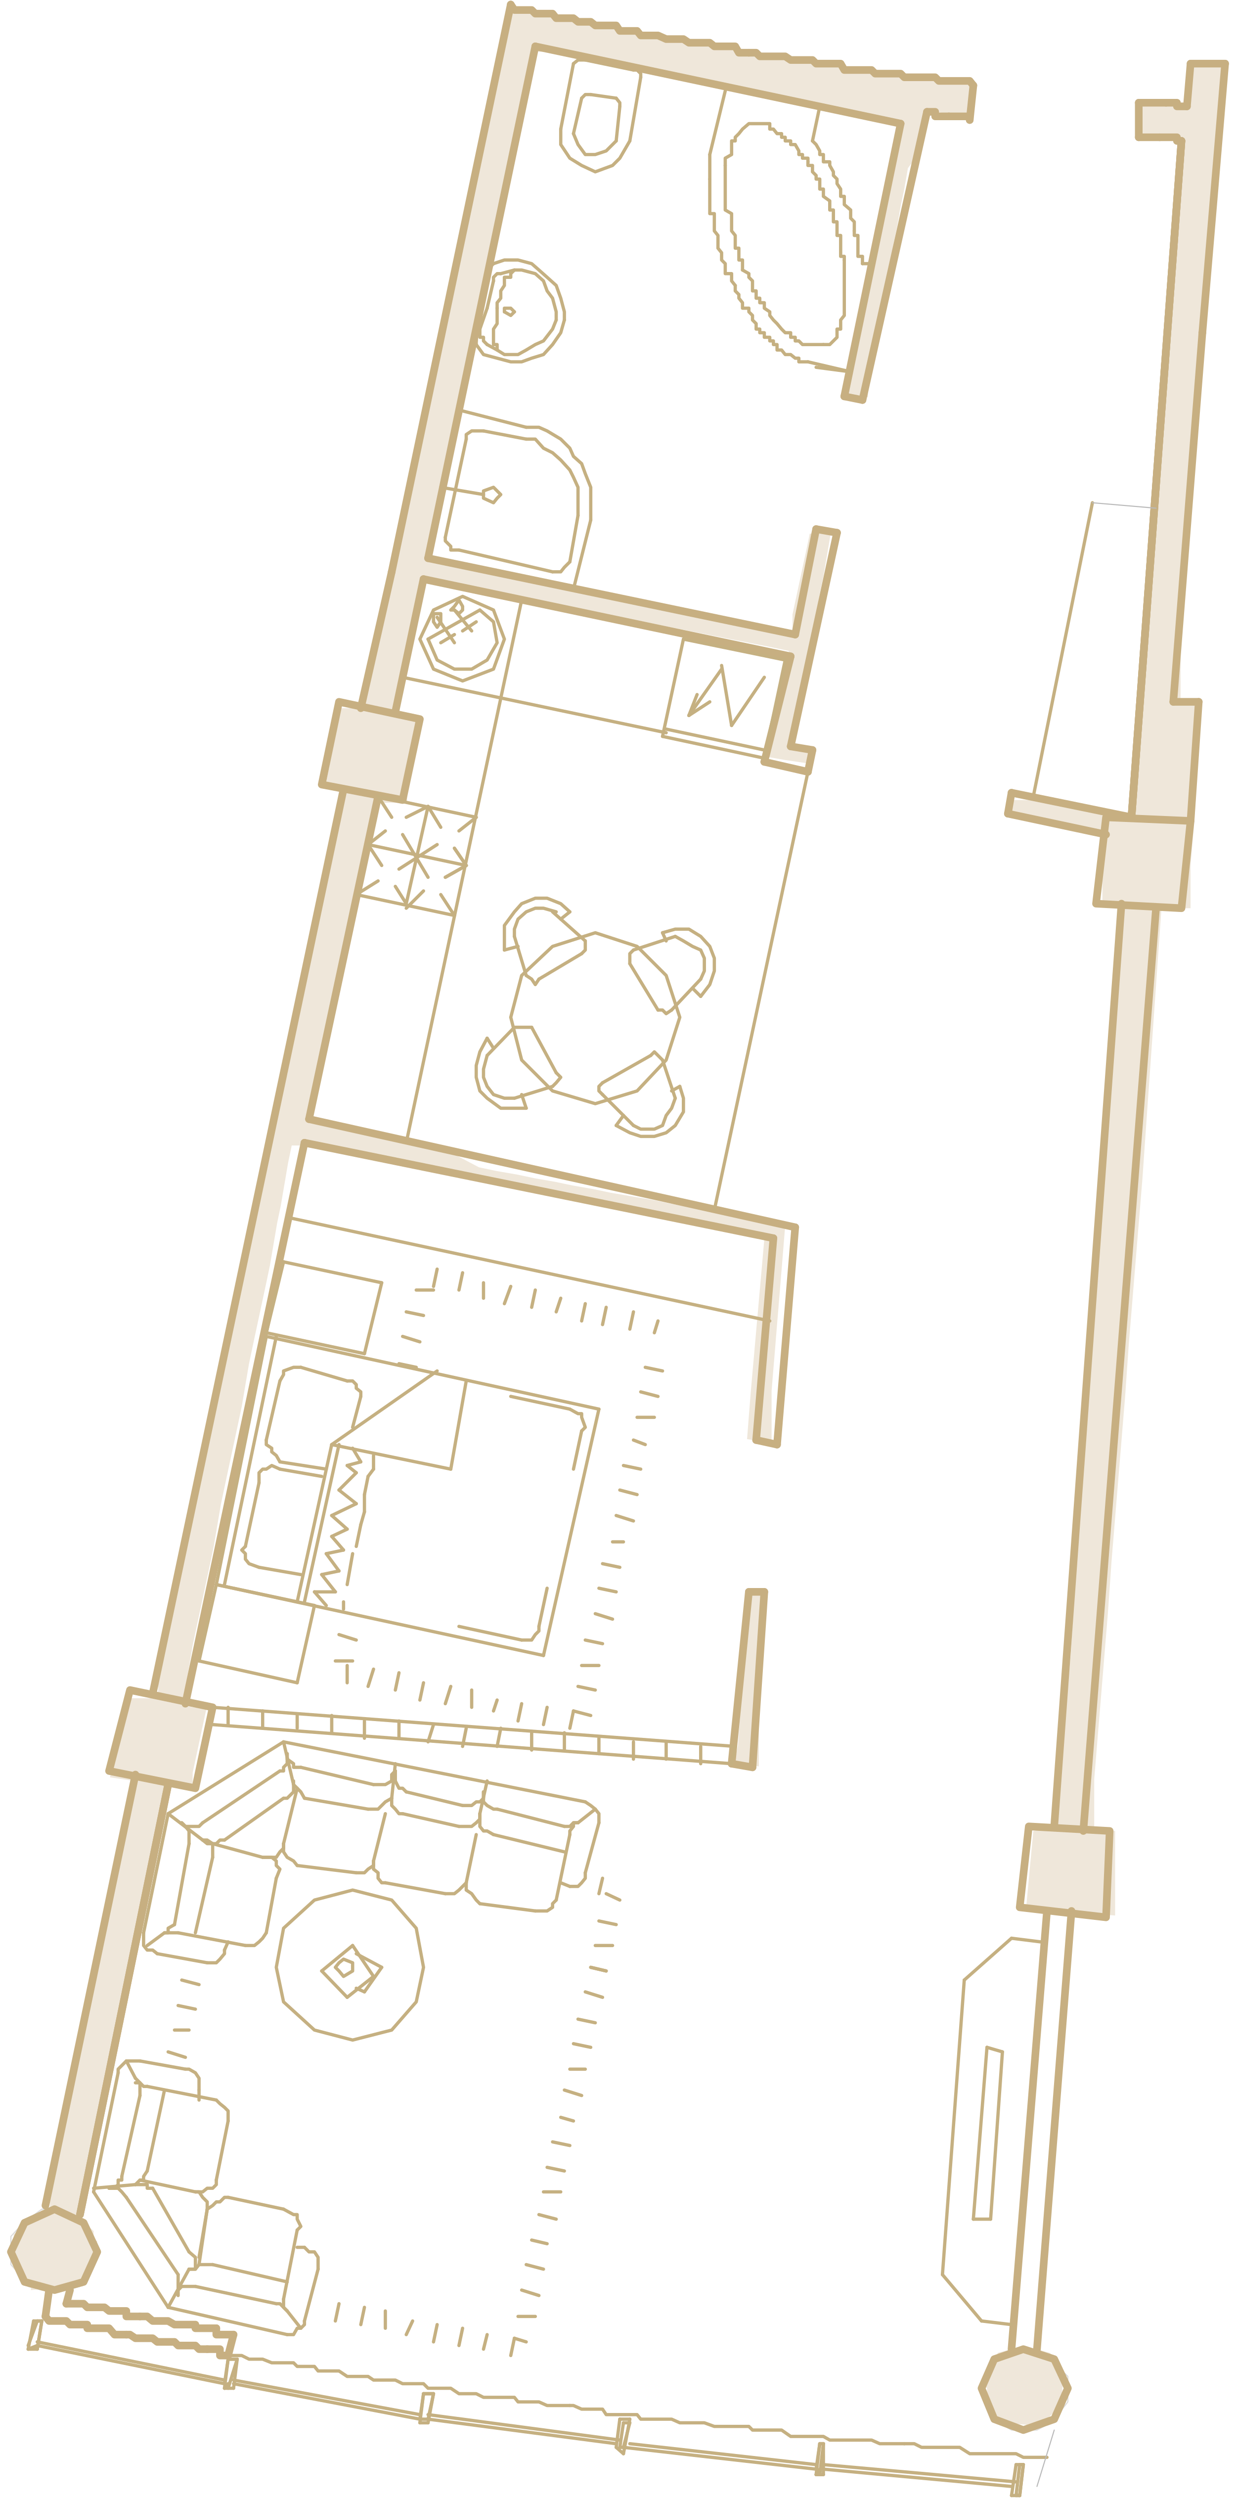 <?xml version="1.0" encoding="UTF-8"?> <!-- Generator: Adobe Illustrator 21.0.0, SVG Export Plug-In . SVG Version: 6.00 Build 0) --> <svg xmlns="http://www.w3.org/2000/svg" xmlns:xlink="http://www.w3.org/1999/xlink" id="Слой_1" x="0px" y="0px" viewBox="0 0 136 275" style="enable-background:new 0 0 136 275;" xml:space="preserve"> <style type="text/css"> .st0{fill:none;stroke:#C5B081;stroke-width:0.36;stroke-linecap:round;stroke-linejoin:round;stroke-miterlimit:10;} .st1{fill:none;stroke:#DBDBDB;stroke-width:0.12;stroke-linecap:round;stroke-linejoin:round;stroke-miterlimit:10;} .st2{clip-path:url(#SVGID_2_);fill:#EFE7DA;} .st3{fill:none;stroke:#C7AF81;stroke-width:0.84;stroke-linecap:round;stroke-linejoin:round;stroke-miterlimit:10;} .st4{fill:none;stroke:#BABABA;stroke-width:0.12;stroke-linecap:round;stroke-linejoin:round;stroke-miterlimit:10;} </style> <polyline class="st0" points="25.1,259.1 26.6,259.1 27.4,259.5 28.9,259.5 29.9,259.9 32.3,259.9 32.7,260.3 34.6,260.3 35,260.8 37.3,260.8 38.2,261.4 40.5,261.4 41.1,261.8 43.5,261.8 44.3,262.2 46.6,262.2 47.1,262.7 49.6,262.7 50.5,263.3 52.4,263.3 53.2,263.7 56.6,263.7 57,264.2 59.3,264.2 60.2,264.6 62.7,264.6 "></polyline> <polyline class="st0" points="62.7,264.6 63.1,264.6 64,265 66.3,265 66.7,265.6 70.1,265.6 70.5,266.1 73.9,266.1 74.8,266.5 77.5,266.5 78.6,266.9 82.4,266.9 82.8,267.3 86,267.3 87,268 90.6,268 91.3,268.4 95.9,268.4 96.8,268.8 99.5,268.8 "></polyline> <polyline class="st0" points="99.5,268.8 100.6,268.8 101.4,269.2 105.6,269.2 106.7,269.9 111.8,269.9 112.6,270.3 115.2,270.3 "></polyline> <polyline class="st1" points="20.4,187.4 33.5,125.7 85.1,136.2 83.2,158.4 85.5,158.9 87.5,135 34,123.1 41.6,87.6 37.8,86.8 16.8,186.3 20.4,187.4 "></polyline> <polyline class="st1" points="39.7,77.9 43.1,62.9 56.2,0.5 56.6,1.1 58.5,1.1 58.9,1.5 60.8,1.5 61.2,2 63.1,2 63.6,2.4 65,2.4 65.5,2.8 67.8,2.8 68.2,3.4 70.1,3.4 70.5,3.9 72.4,3.9 73.3,4.3 75.2,4.3 75.8,4.7 78.1,4.7 78.6,5.1 80.9,5.1 "></polyline> <polyline class="st1" points="80.9,5.1 81.3,5.8 83.2,5.8 83.6,6.2 86.4,6.2 87,6.6 89.4,6.6 89.8,7 92.5,7 92.9,7.7 95.9,7.7 96.3,8.1 99.1,8.1 99.5,8.5 102.9,8.5 103.3,8.9 106.7,8.9 107.1,9.4 "></polyline> <polyline class="st1" points="107.1,9.4 107.1,9.4 106.7,13.2 106.7,12.8 106.1,12.8 105.6,12.8 105.2,12.8 104.8,12.8 104.4,12.8 "></polyline> <polyline class="st1" points="104.4,12.8 103.7,12.8 103.3,12.8 102.9,12.8 102.9,12.3 102.5,12.3 102,12.3 "></polyline> <polyline class="st1" points="102,12.3 94.9,44 92.9,43.6 93.6,40.9 95.9,29 99.1,13.6 69.7,7.7 67.4,7 58.9,5.1 53.6,29.7 52.8,33.3 52.4,37.5 50.5,45.1 49,53.6 47.1,61.4 63.1,64.8 87.5,69.8 89.8,58.2 92.1,58.6 "></polyline> <polyline class="st1" points="92.1,58.6 87,82.1 89.4,82.5 88.9,84.9 84.1,83.8 87,72.2 57.4,66 46.6,63.7 44.3,74.5 43.5,78.3 39.7,77.9 "></polyline> <polyline class="st1" points="119.2,201.4 127.2,99.9 123.4,99.4 116,200.9 119.2,201.4 "></polyline> <polyline class="st1" points="124.5,89.9 124.5,89.9 130,15.5 129.5,15.5 129.5,15.1 129.1,15.1 128.7,15.1 128.3,15.1 127.6,15.1 "></polyline> <polyline class="st1" points="127.6,15.1 127.2,15.1 126.8,15.1 126.4,15.1 125.7,15.1 125.3,15.1 "></polyline> <polyline class="st1" points="125.3,15.1 125.3,11.3 125.7,11.3 126.4,11.3 126.8,11.3 127.2,11.3 127.6,11.3 128.3,11.3 "></polyline> <polyline class="st1" points="128.3,11.3 128.7,11.3 129.1,11.3 129.5,11.3 129.5,11.7 130,11.7 130.6,11.7 "></polyline> <polyline class="st1" points="130.6,11.7 131,7 134.8,7 132.3,35.2 129.1,77.2 131.9,77.2 131,90.3 124.5,89.9 "></polyline> <polyline class="st1" points="5,243 14.9,195.2 18.5,196.3 8.8,244.1 8.4,243.6 7.7,243 5,243 "></polyline> <polyline class="st1" points="12,194.8 21.5,196.7 23.4,187.8 14.3,185.9 12,194.8 "></polyline> <polyline class="st1" points="44.3,88 44.3,88 46.2,79.1 43.5,78.3 39.7,77.9 37.3,77.2 35.4,86.3 41.6,87.6 44.3,88 "></polyline> <polyline class="st1" points="112.2,209.8 121.7,210.9 122.1,201.4 113.2,200.9 112.2,209.8 "></polyline> <polyline class="st1" points="120.6,99.4 123.4,99.4 130,99.9 131,90.3 124.5,89.9 121.7,89.9 121.7,91.8 120.6,99.4 "></polyline> <polyline class="st1" points="10.7,247.7 10.3,246 9.6,244.9 8.8,244.1 7.3,243 4.6,243 3.1,244.1 2.2,244.9 1.2,246 1.2,249.1 2.2,250.2 3.1,251.5 4.6,251.9 7.3,251.9 8.8,251.5 9.6,250.2 10.3,249.1 10.7,247.7 "></polyline> <polyline class="st1" points="117.5,262.7 117.5,261.4 116.4,260.3 115.6,259.1 114.1,258.4 111.3,258.4 109.9,259.1 109,260.3 108.6,261.4 108,262.7 108.6,264.2 109,265.6 109.9,266.5 111.3,267.3 114.1,267.3 115.6,266.5 116.4,265.6 117.5,264.2 117.5,262.7 "></polyline> <polyline class="st1" points="82.8,194.4 84.1,175.1 82.4,175.1 80.9,192.1 80.5,194 82.8,194.4 "></polyline> <polyline class="st1" points="110.9,89.5 121.7,91.8 121.7,89.9 124.5,89.9 113.7,87.6 111.3,87.2 110.9,89.5 "></polyline> <g> <g> <defs> <path id="SVGID_1_" d="M111.3,258.4l-1.5,0.4l-0.4,0.8l-0.4,0.4l-0.4,0.8l-0.4,1.5l0.4,0.4v1.5h0.4v1.5h0.4l0.4,0.4l0.8,0.4 l4.2,0.4v-0.4l1.9-1.9l0.4-3.8l-0.4-0.4h-0.4v-0.8l-0.8-0.8l-1.5-0.4L111.3,258.4L111.3,258.4z M7.3,243l0.4,0.4V243H7.3z M82.4,175.1l-0.4,5.7l-0.8,11.2l-0.4,1.9l2.7,0.4v-6.1l0.8-13.1H82.4z M131,7v4.7l-1.5-0.4h-4.2v3.8h4.2l0.4,0.4l-0.4,6.6 L128,40.2l-0.4,6.6L126.1,65l-0.4,6.6l-0.8,12.3v6.1l-4.7-0.8l-1.9-0.4l-4.7-0.8h-2.3l-0.4,1.9l4.7,0.8l1.9,0.4l2.3,0.4l1.9,0.4 l-0.4,3.8v3.8h2.3l-0.8,13.1l-0.6,5.9l-0.4,6.6l-0.6,6.1l-0.4,6.6l-0.4,6.1l-0.8,13.1l-0.6,6.1l-0.4,6.6l-0.4,5.9l-0.4,6.6 l-0.6,6.1l-0.4,6.6l-0.4,6.1l-2.7,0.4l-0.8,8.5l4.7,0.4l5.1,0.4v-9.3h-2.3v-5.7l1.5-18.2l0.4-5.7l1.5-18.2l0.4-5.7l1.5-18.2 l0.4-5.7l1.7-24.1h3.2v-4.7l0.4-4.7l0.8-13.1h-2.3v-5.7l2.7-36.6L134.4,7L131,7z M56.2,1.1L55.7,3l-0.8,4.7l-0.4,1.9l-1.5,7 l-0.4,1.9l-1.7,7l-0.4,1.9l-1.5,7l-0.4,1.9l-1.5,7l-0.4,1.9l-1.5,7L44.7,54l-1.5,7l-0.4,1.9L42,67.5l-0.4,1.9l-0.4,2.3l-0.6,1.9 L40.1,76v1.9h-2.7l-0.4,1.9l-0.8,4.7l-0.4,1.9l2.3,0.4l-1.5,7l-0.4,1.9l-1.5,7l-0.4,1.9l-1.5,7l-0.4,1.9l-0.8,4.7L31,120l-1.7,7 l-0.4,1.9l-1.5,7l-0.4,1.9l-1.3,7l-0.4,1.9l-0.8,4.7l-0.4,1.9l-1.5,7l-0.4,1.9l-1.5,7l-0.4,1.9l-1.5,7l-0.6,1.9l-0.8,4.9v1.9h-3 l-0.4,1.5l-1.5,5.7l-0.4,1.5l2.7,0.4L12,209.4l-0.4,1.9l-2.7,14l-0.4,1.9l-3,14v1.9H4.6l-0.4,0.4l-0.8,0.4l-1.9,1.9v3.8h0.4 l1.5,1.5v0.8l5.7-0.4l0.4-0.4l0.8-1.9l0.4-2.7h-0.4v-1.1l-1.5-1.3l0.4-1.9l2.7-14l0.4-1.9l2.7-14l0.4-1.9l2.7-14h0.4l2.7,0.4V195 l1.5-7l-2.7-0.4l0.4-1.9l0.8-4.7l0.4-1.9l1.5-7l0.4-1.9l0.8-4.7l0.4-1.9l1.5-7l0.4-1.9l0.8-4.7l0.4-1.9l1.5-7l0.4-1.9l0.8-4.7 l0.4-1.9l0.8-4.7l0.4-1.9H35l7,1.5l1.9,0.4l9.3,1.9l1.9,0.4l7,1.5l1.9,0.4l9.3,1.9l1.9,0.4l7,1.5l1.9,0.4l-1.5,16.9l-0.4,5.1 l2.7,0.4v-5.7l1.5-18.2l-1.9-0.4l-2.3-0.4l-1.9-0.4l-2.3-0.4l-1.9-0.4l-2.3-0.4l-1.9-0.4l-4.7-0.8l-1.9-0.4l-2.3-0.4l-1.9-0.4 l-2.3-0.4l-1.9-0.4l-2.3-0.4l-1.9-0.4l-3.6-1.9l-1.9-0.4l-2.3-0.4l-1.9-0.4l-2.3-0.6l-1.9-0.4l-4.7-0.8l0.4-1.9l1.5-7l0.4-1.9 l1.5-7l0.4-1.9l1.5-7l0.4-1.9l0.8-4.7l0.4-1.9h3.4v-1.9l1.5-7l-2.7-1.1l1.5-5.7l0.4-2.3l0.4-1.9l0.4-2.3l0.4-1.9H49l2.3,0.4 l1.9,0.4l2.3,0.4l1.9,0.4l14,2.7l1.9,0.4l11.6,2.3l1.9,0.4l-0.4,2.3l-2.3,9.3l2.3,0.4l2.7,0.4v-1.7L87,82.1l0.4-1.9l0.4-2.3 l0.4-1.9l0.4-2.3l0.4-1.9l0.4-2.3l0.4-1.9l0.4-2.3l0.4-1.9l0.8-4.7h-2.3l-0.4,1.9l-1.5,7v2.3l-7-1.5l-1.9-0.4l-7-1.5L70.1,66 l-7-1.5l-1.9-0.4l-14.2-2.7l1.5-5.7l0.4-2.3l1.5-8.5l1.9-7.4l0.4-4.2l1.5-5.7l0.8-4.7l0.4-1.9l1.5-7l0.4-1.7l0.8-4.7l0.4-1.9H61 l1.9,0.4l2.3,0.4L67.2,7l16.5,3.4l1.9,0.4l11.6,2.3l1.9,0.4l-1.5,7l-0.4,1.9l-0.8,4.7L95.9,29l-2.3,11.6l-0.4,2.7l2.3,0.4v-1.9 l0.4-2.3l0.4-1.9l0.4-2.3l0.4-1.9l0.4-2.3l0.4-1.9l0.4-2.3l0.4-1.9l0.4-2.3l0.4-1.9l0.4-2.3L101,17l0.8-4.7h0.8l4,0.4l0.4,0.4 V9.4l-0.4-0.4l-7.4-0.8l-9.9-1.5l-2.7-0.4l-3.4-0.4l-2.3-0.4l-8.5-1.5L67.8,3L65,2.6l-1.9-0.4l-4.7-0.8h-2.3V1.1z"></path> </defs> <clipPath id="SVGID_2_"> <use xlink:href="#SVGID_1_" style="overflow:visible;"></use> </clipPath> <rect x="0.3" y="-0.4" class="st2" width="135.3" height="268.7"></rect> </g> </g> <polyline class="st3" points="112.2,209.8 113.2,200.9 122.1,201.4 121.7,210.9 112.2,209.8 "></polyline> <polyline class="st3" points="120.6,99.4 121.7,89.9 131,90.3 130,99.9 120.6,99.4 "></polyline> <polyline class="st3" points="10.7,247.7 9.2,244.5 6,243 2.7,244.5 1.2,247.7 2.7,251 6,251.9 9.2,251 10.7,247.7 "></polyline> <polyline class="st3" points="12,194.8 14.3,185.9 23.4,187.8 21.5,196.7 12,194.8 "></polyline> <polyline class="st3" points="35.4,86.3 37.3,77.2 46.2,79.1 44.3,88 35.4,86.3 "></polyline> <polyline class="st3" points="117.5,262.7 116,259.5 112.6,258.4 109.4,259.5 108,262.7 109.4,266.1 112.6,267.3 116,266.1 117.5,262.7 "></polyline> <line class="st0" x1="3.7" y1="255.3" x2="3.1" y2="258.4"></line> <line class="st0" x1="4.1" y1="258.4" x2="4.6" y2="255.3"></line> <line class="st0" x1="3.1" y1="258.4" x2="4.1" y2="258"></line> <line class="st0" x1="4.1" y1="255.3" x2="4.6" y2="255.3"></line> <line class="st0" x1="4.1" y1="255.3" x2="3.1" y2="258"></line> <line class="st0" x1="3.1" y1="258.4" x2="4.1" y2="258.4"></line> <line class="st0" x1="4.6" y1="255.3" x2="3.7" y2="255.3"></line> <line class="st0" x1="4.1" y1="258.4" x2="4.6" y2="255.3"></line> <line class="st0" x1="25.1" y1="259.5" x2="24.7" y2="262.7"></line> <line class="st0" x1="25.1" y1="262.7" x2="26.1" y2="259.5"></line> <line class="st0" x1="24.7" y1="262.7" x2="25.1" y2="262.2"></line> <line class="st0" x1="25.1" y1="259.5" x2="26.1" y2="259.5"></line> <line class="st0" x1="25.1" y1="259.5" x2="24.7" y2="262.2"></line> <line class="st0" x1="24.7" y1="262.7" x2="25.7" y2="262.7"></line> <line class="st0" x1="26.1" y1="259.5" x2="25.1" y2="259.5"></line> <line class="st0" x1="25.7" y1="262.7" x2="26.1" y2="259.5"></line> <line class="st0" x1="4.1" y1="258" x2="24.7" y2="262.2"></line> <line class="st0" x1="4.1" y1="257.6" x2="24.7" y2="261.8"></line> <line class="st0" x1="46.6" y1="263.3" x2="46.2" y2="266.5"></line> <line class="st0" x1="47.1" y1="266.1" x2="47.7" y2="263.3"></line> <line class="st0" x1="46.2" y1="266.1" x2="47.1" y2="266.1"></line> <line class="st0" x1="46.6" y1="263.3" x2="47.7" y2="263.3"></line> <line class="st0" x1="46.6" y1="263.3" x2="46.2" y2="266.1"></line> <line class="st0" x1="46.2" y1="266.5" x2="47.1" y2="266.5"></line> <line class="st0" x1="47.7" y1="263.3" x2="46.6" y2="263.3"></line> <line class="st0" x1="47.1" y1="266.5" x2="47.7" y2="263.3"></line> <line class="st0" x1="25.7" y1="262.2" x2="46.2" y2="266.1"></line> <line class="st0" x1="25.7" y1="261.8" x2="46.2" y2="265.6"></line> <line class="st0" x1="68.2" y1="266.1" x2="67.8" y2="269.2"></line> <line class="st0" x1="68.6" y1="269.2" x2="69.3" y2="266.5"></line> <line class="st0" x1="68.2" y1="269.2" x2="68.6" y2="269.2"></line> <line class="st0" x1="68.6" y1="266.5" x2="69.3" y2="266.5"></line> <line class="st0" x1="68.6" y1="266.5" x2="68.2" y2="269.2"></line> <line class="st0" x1="67.8" y1="269.2" x2="68.6" y2="269.9"></line> <line class="st0" x1="69.3" y1="266.1" x2="68.2" y2="266.1"></line> <line class="st0" x1="68.6" y1="269.9" x2="69.3" y2="266.1"></line> <line class="st0" x1="47.1" y1="266.1" x2="67.8" y2="268.8"></line> <line class="st0" x1="47.1" y1="265.6" x2="68.2" y2="268.4"></line> <line class="st0" x1="90.2" y1="268.8" x2="89.8" y2="272.2"></line> <line class="st0" x1="90.2" y1="272.2" x2="90.6" y2="268.8"></line> <line class="st0" x1="89.8" y1="272.2" x2="90.2" y2="271.6"></line> <line class="st0" x1="90.2" y1="268.8" x2="90.6" y2="268.8"></line> <line class="st0" x1="90.2" y1="268.8" x2="89.8" y2="271.6"></line> <line class="st0" x1="89.8" y1="272.2" x2="90.6" y2="272.2"></line> <line class="st0" x1="90.6" y1="268.8" x2="90.2" y2="268.8"></line> <line class="st0" x1="90.6" y1="272.2" x2="90.6" y2="268.8"></line> <line class="st0" x1="68.6" y1="269.2" x2="89.8" y2="271.6"></line> <line class="st0" x1="69.3" y1="268.8" x2="89.8" y2="271.1"></line> <line class="st0" x1="90.6" y1="271.6" x2="111.3" y2="273.5"></line> <line class="st0" x1="90.6" y1="271.1" x2="111.8" y2="273"></line> <line class="st3" x1="16.8" y1="186.3" x2="37.8" y2="86.8"></line> <line class="st3" x1="8.8" y1="243.6" x2="18.5" y2="196.3"></line> <line class="st3" x1="34" y1="123.1" x2="41.6" y2="87.6"></line> <line class="st3" x1="20.4" y1="187.4" x2="33.5" y2="125.7"></line> <line class="st3" x1="111.3" y1="258.4" x2="115.2" y2="210.2"></line> <line class="st3" x1="116" y1="200.9" x2="123.4" y2="99.4"></line> <line class="st3" x1="124.5" y1="89.9" x2="130" y2="15.5"></line> <line class="st3" x1="114.1" y1="258.4" x2="117.9" y2="210.2"></line> <line class="st3" x1="119.2" y1="201.4" x2="127.2" y2="99.9"></line> <polyline class="st3" points="56.2,0.5 56.6,1.1 58.5,1.1 58.9,1.5 60.8,1.5 61.2,2 63.1,2 63.6,2.4 65,2.4 65.5,2.8 67.8,2.8 68.2,3.4 70.1,3.4 70.5,3.9 72.4,3.9 73.3,4.3 75.2,4.3 75.8,4.7 78.1,4.7 78.6,5.1 80.9,5.1 81.3,5.8 82.4,5.8 "></polyline> <polyline class="st3" points="82.4,5.8 83.2,5.8 83.6,6.2 86.4,6.2 87,6.6 89.4,6.6 89.8,7 92.5,7 92.9,7.7 95.9,7.7 96.3,8.1 99.1,8.1 99.5,8.5 102.9,8.5 103.3,8.9 106.7,8.9 107.1,9.4 "></polyline> <polyline class="st3" points="125.3,11.3 125.7,11.3 126.4,11.3 126.8,11.3 127.2,11.3 127.6,11.3 128.3,11.3 "></polyline> <polyline class="st3" points="128.3,11.3 128.7,11.3 129.1,11.3 129.5,11.3 129.5,11.7 130,11.7 130.6,11.7 "></polyline> <polyline class="st3" points="102,12.3 102.5,12.3 102.9,12.3 102.9,12.8 103.3,12.8 103.7,12.8 104.4,12.8 "></polyline> <polyline class="st3" points="104.4,12.8 104.8,12.8 105.2,12.8 105.6,12.8 106.1,12.8 106.7,12.8 106.7,13.2 "></polyline> <polyline class="st3" points="125.3,15.1 125.7,15.1 126.4,15.1 126.8,15.1 127.2,15.1 127.6,15.1 "></polyline> <polyline class="st3" points="127.6,15.1 128.3,15.1 128.7,15.1 129.1,15.1 129.5,15.1 129.5,15.5 130,15.5 "></polyline> <line class="st3" x1="132.3" y1="36.6" x2="134.8" y2="7"></line> <line class="st3" x1="43.1" y1="62.9" x2="56.2" y2="0.5"></line> <line class="st0" x1="44.7" y1="125.7" x2="57.4" y2="66"></line> <line class="st3" x1="84.1" y1="83.8" x2="87" y2="72.2"></line> <line class="st3" x1="87.5" y1="69.8" x2="89.8" y2="58.2"></line> <line class="st3" x1="92.9" y1="43.6" x2="99.1" y2="13.6"></line> <line class="st3" x1="87" y1="82.1" x2="92.1" y2="58.6"></line> <line class="st3" x1="94.9" y1="44" x2="102" y2="12.3"></line> <line class="st3" x1="88.9" y1="84.9" x2="89.4" y2="82.5"></line> <line class="st3" x1="110.9" y1="89.5" x2="111.3" y2="87.2"></line> <line class="st0" x1="113.7" y1="87.6" x2="120.2" y2="55.3"></line> <line class="st0" x1="52.4" y1="37.5" x2="52.8" y2="33.3"></line> <polyline class="st0" points="55.5,34.3 55.5,34.3 56.2,34.7 56.6,34.3 "></polyline> <polyline class="st0" points="52.4,37.9 53.2,39 54.7,39.4 56.2,39.8 57.4,39.8 58.5,39.4 59.8,39 60.8,37.9 61.7,36.6 62.1,35.2 "></polyline> <polyline class="st0" points="53.6,37.9 54.7,38.5 55.5,39 57,39 57.9,38.5 58.9,37.9 59.8,37.5 60.8,36.2 61.2,35.2 "></polyline> <line class="st0" x1="52.8" y1="36.2" x2="53.6" y2="33.9"></line> <line class="st0" x1="52.4" y1="37.9" x2="52.4" y2="37.5"></line> <polyline class="st0" points="52.8,36.2 52.8,37.1 53.2,37.1 53.2,37.5 53.6,37.9 "></polyline> <polyline class="st0" points="54.7,33.9 54.7,35.6 54.3,36.2 54.3,37.9 54.7,37.9 54.7,38.5 "></polyline> <polyline class="st0" points="56.6,29.7 56.2,30.1 56.2,30.5 55.5,30.5 55.5,31.4 55.1,32 55.1,32.8 54.7,33.3 54.7,33.9 "></polyline> <polyline class="st0" points="55.1,30.1 54.7,30.1 54.3,30.5 54.3,30.9 "></polyline> <line class="st0" x1="53.6" y1="29.7" x2="54.3" y2="29"></line> <line class="st0" x1="54.3" y1="30.9" x2="53.6" y2="33.9"></line> <polyline class="st0" points="61.2,35.2 61.2,34.3 60.8,32.8 60.2,32 59.8,30.9 58.9,30.1 57.4,29.7 56.6,29.7 55.1,30.1 "></polyline> <polyline class="st0" points="62.1,35.2 62.1,34.3 61.7,32.8 61.2,31.4 60.2,30.5 59.3,29.7 58.5,29 57,28.6 55.5,28.6 54.3,29 "></polyline> <polyline class="st0" points="56.6,34.3 56.2,33.9 55.5,33.9 55.5,34.3 "></polyline> <line class="st0" x1="53.6" y1="29.7" x2="52.8" y2="33.3"></line> <polyline class="st0" points="69.7,7.7 70.1,7.7 70.5,8.1 70.5,8.5 "></polyline> <polyline class="st0" points="67.8,10.8 68.2,11.3 68.2,11.7 "></polyline> <line class="st0" x1="69.3" y1="15.5" x2="70.5" y2="8.5"></line> <line class="st0" x1="67.8" y1="15.5" x2="68.2" y2="11.7"></line> <polyline class="st0" points="64,10.8 64,10.8 64.4,10.4 65,10.4 "></polyline> <line class="st0" x1="65" y1="10.4" x2="67.8" y2="10.8"></line> <polyline class="st0" points="63.1,7 63.6,6.6 64.4,6.6 "></polyline> <line class="st0" x1="63.1" y1="14.7" x2="64" y2="10.8"></line> <line class="st0" x1="61.7" y1="14.2" x2="63.1" y2="7"></line> <line class="st0" x1="64.4" y1="6.6" x2="69.7" y2="7.7"></line> <polyline class="st0" points="69.3,15.5 68.2,17.4 67.4,18.2 65.5,18.9 64,18.2 62.7,17.4 61.7,15.9 61.7,14.2 "></polyline> <polyline class="st0" points="67.8,15.5 66.7,16.6 65.5,17 64.4,17 63.6,15.9 63.1,14.7 "></polyline> <polyline class="st0" points="89.4,15.5 89.4,15.5 89.8,15.9 90.2,16.6 90.2,17 90.6,17 90.6,17.8 91.3,17.8 91.3,18.2 91.7,18.9 91.7,19.3 92.1,19.7 92.1,20.2 92.5,20.8 92.5,21.6 92.9,21.6 92.9,22.5 93.6,23.1 93.6,24 94,24.4 94,25.4 "></polyline> <polyline class="st0" points="94,25.4 94,25.9 94.4,25.9 94.4,28.2 94.9,28.2 94.9,29 "></polyline> <line class="st0" x1="94.9" y1="29" x2="95.9" y2="29"></line> <polyline class="st0" points="88.9,39.8 88.3,39.8 87.9,39.8 87.9,39.4 87.5,39.4 87,39 86.4,39 86,38.5 85.5,38.5 85.5,37.9 85.1,37.9 85.1,37.5 84.7,37.5 84.7,37.1 84.1,37.1 84.1,36.6 83.6,36.6 83.6,36.2 83.2,36.2 83.2,35.6 82.8,35.2 82.8,34.7 82.4,34.3 82.4,33.9 81.7,33.9 81.7,33.3 81.3,32.8 81.3,32.4 80.9,32 80.9,31.4 "></polyline> <polyline class="st0" points="80.9,31.4 80.9,31.4 80.5,30.9 80.5,30.1 79.8,30.1 79.8,29 79.4,28.6 79.4,27.8 79,27.3 79,25.9 78.6,25.4 78.6,23.5 78.1,23.5 78.1,19.7 "></polyline> <line class="st0" x1="78.1" y1="19.7" x2="78.1" y2="17"></line> <line class="st0" x1="90.2" y1="11.7" x2="89.4" y2="15.5"></line> <line class="st0" x1="88.9" y1="39.8" x2="93.6" y2="40.9"></line> <line class="st0" x1="78.1" y1="17" x2="79.8" y2="10"></line> <polyline class="st0" points="90.6,37.9 89.8,37.9 88.9,37.9 88.3,37.9 87.9,37.5 87.5,37.5 87.5,37.1 87,37.1 87,36.6 86.4,36.6 86,36.2 85.5,35.6 85.1,35.2 84.7,34.7 84.7,34.3 84.1,33.9 84.1,33.3 83.6,33.3 83.6,32.8 83.2,32.8 83.2,32 82.8,32 82.8,30.9 82.4,30.5 82.4,30.1 81.7,29.7 "></polyline> <polyline class="st0" points="81.7,29.7 81.7,28.6 81.3,28.6 81.3,27.3 80.9,27.3 80.9,25.9 80.5,25.4 80.5,23.5 79.8,23.1 79.8,18.2 "></polyline> <polyline class="st0" points="79.8,18.2 79.8,17.4 80.5,17 80.5,15.5 80.9,15.5 80.9,15.1 81.3,14.7 81.7,14.2 82.4,13.6 83.6,13.6 84.7,13.6 84.7,14.2 85.1,14.2 85.5,14.7 86,14.7 86,15.1 86.4,15.1 86.4,15.5 87,15.5 87,15.9 87.5,15.9 87.9,16.6 87.9,17 88.3,17 88.3,17.4 88.9,17.4 88.9,17.8 "></polyline> <polyline class="st0" points="88.9,17.8 88.9,18.2 89.4,18.2 89.4,18.9 89.8,19.3 89.8,19.7 90.2,19.7 90.2,20.8 90.6,20.8 90.6,21.6 91.3,22.1 91.3,23.1 91.7,23.1 91.7,24.4 92.1,24.4 92.1,25.9 92.5,25.9 92.5,28.2 92.9,28.2 92.9,28.6 "></polyline> <polyline class="st0" points="92.9,28.6 92.9,34.7 92.5,35.2 92.5,36.2 92.1,36.2 92.1,37.1 91.7,37.5 91.3,37.9 90.6,37.9 "></polyline> <line class="st0" x1="93.6" y1="40.9" x2="89.8" y2="40.4"></line> <line class="st0" x1="99.1" y1="13.6" x2="93.6" y2="40.9"></line> <line class="st3" x1="87.5" y1="69.8" x2="47.1" y2="61.4"></line> <line class="st3" x1="92.1" y1="58.6" x2="89.8" y2="58.2"></line> <line class="st3" x1="94.9" y1="44" x2="92.9" y2="43.6"></line> <line class="st3" x1="124.5" y1="89.9" x2="111.3" y2="87.2"></line> <line class="st3" x1="89.4" y1="82.5" x2="87" y2="82.1"></line> <line class="st3" x1="87" y1="72.2" x2="46.6" y2="63.7"></line> <line class="st0" x1="73.3" y1="80.6" x2="44.3" y2="74.5"></line> <line class="st3" x1="121.7" y1="91.8" x2="110.9" y2="89.5"></line> <line class="st3" x1="88.9" y1="84.9" x2="84.1" y2="83.8"></line> <line class="st3" x1="99.1" y1="13.6" x2="58.9" y2="5.1"></line> <polyline class="st0" points="53.2,47.4 51.9,47.4 51.3,47.8 51.3,48.3 "></polyline> <line class="st0" x1="49" y1="59.1" x2="51.3" y2="48.3"></line> <line class="st0" x1="53.2" y1="47.4" x2="57.9" y2="48.3"></line> <line class="st0" x1="50.5" y1="45.1" x2="57.9" y2="47"></line> <polyline class="st0" points="65,57.2 65,53.6 64.4,52.1 64,51 63.1,50.2 62.7,49.3 61.7,48.3 60.2,47.4 59.3,47 57.9,47 "></polyline> <polyline class="st0" points="63.6,56.7 63.6,53.6 63.1,52.5 62.7,51.7 61.7,50.6 60.8,49.8 59.8,49.3 58.9,48.3 57.9,48.3 "></polyline> <line class="st0" x1="63.6" y1="56.7" x2="62.7" y2="61.8"></line> <polyline class="st0" points="60.8,62.9 61.7,62.9 62.1,62.4 62.7,61.8 "></polyline> <line class="st0" x1="60.8" y1="62.9" x2="50.5" y2="60.5"></line> <polyline class="st0" points="49,59.1 49,59.5 49.6,60.1 49.6,60.5 50.5,60.5 "></polyline> <polyline class="st0" points="55.1,54.4 54.7,54 54.3,53.6 53.2,54 53.2,54.8 54.3,55.3 54.7,54.8 55.1,54.4 "></polyline> <line class="st0" x1="48.5" y1="53.6" x2="53.2" y2="54.4"></line> <line class="st0" x1="65" y1="57.2" x2="63.1" y2="64.8"></line> <line class="st3" x1="87.5" y1="135" x2="34" y2="123.1"></line> <line class="st3" x1="85.1" y1="136.2" x2="33.5" y2="125.7"></line> <line class="st0" x1="84.7" y1="145.3" x2="31.6" y2="133.9"></line> <line class="st3" x1="125.3" y1="15.1" x2="125.3" y2="11.3"></line> <line class="st3" x1="106.7" y1="13.2" x2="107.1" y2="9.4"></line> <line class="st0" x1="49" y1="96.5" x2="51.3" y2="95.2"></line> <line class="st0" x1="51.3" y1="95.2" x2="50" y2="93.3"></line> <line class="st0" x1="43.1" y1="89.9" x2="41.6" y2="87.6"></line> <line class="st0" x1="43.9" y1="95.6" x2="48.1" y2="92.9"></line> <line class="st0" x1="42" y1="95.2" x2="40.5" y2="92.9"></line> <line class="st0" x1="47.1" y1="96.5" x2="44.3" y2="91.8"></line> <line class="st0" x1="49" y1="96.5" x2="51.3" y2="95.2"></line> <line class="st0" x1="50.5" y1="91.4" x2="52.4" y2="89.9"></line> <line class="st0" x1="48.5" y1="91" x2="47.1" y2="88.7"></line> <line class="st0" x1="40.5" y1="92.9" x2="42.4" y2="91.4"></line> <line class="st0" x1="44.7" y1="99.9" x2="46.6" y2="98"></line> <line class="st0" x1="44.7" y1="99.4" x2="43.5" y2="97.5"></line> <line class="st0" x1="51.3" y1="95.2" x2="50" y2="93.3"></line> <line class="st0" x1="39.2" y1="98.4" x2="41.6" y2="96.9"></line> <line class="st0" x1="50" y1="100.7" x2="48.5" y2="98.4"></line> <line class="st0" x1="47.1" y1="88.7" x2="44.7" y2="99.4"></line> <line class="st0" x1="50" y1="100.7" x2="39.2" y2="98.4"></line> <line class="st0" x1="52.4" y1="89.9" x2="41.6" y2="87.6"></line> <line class="st0" x1="51.3" y1="95.2" x2="40.5" y2="92.9"></line> <line class="st0" x1="44.7" y1="89.9" x2="47.1" y2="88.7"></line> <polyline class="st0" points="55.5,70.3 54.3,67.1 50.9,65.6 47.7,67.1 46.2,70.3 47.7,73.6 50.9,74.9 54.3,73.6 55.5,70.3 "></polyline> <polyline class="st0" points="47.1,70.3 48.1,72.6 50,73.6 51.9,73.6 53.6,72.6 54.7,70.7 54.3,68.4 52.8,67.1 "></polyline> <polyline class="st0" points="48.5,67.9 48.5,67.5 47.7,67.5 47.7,68.4 48.1,69 48.5,68.4 48.5,67.9 "></polyline> <line class="st0" x1="48.5" y1="70.7" x2="50" y2="69.8"></line> <line class="st0" x1="47.1" y1="70.3" x2="52.8" y2="67.1"></line> <line class="st0" x1="48.1" y1="67.9" x2="50" y2="70.7"></line> <line class="st0" x1="50" y1="67.1" x2="51.9" y2="69.4"></line> <polyline class="st0" points="50.9,67.1 50.9,66.7 50.5,66 50,66.7 49.6,67.1 50,67.1 50.5,67.5 50.9,67.1 "></polyline> <line class="st0" x1="50.9" y1="69.4" x2="52.4" y2="68.4"></line> <line class="st0" x1="86.4" y1="72.6" x2="75.2" y2="70.3"></line> <line class="st0" x1="72.9" y1="81" x2="75.2" y2="70.3"></line> <line class="st0" x1="84.1" y1="74.5" x2="80.5" y2="79.8"></line> <line class="st0" x1="80.5" y1="79.8" x2="79.4" y2="73.2"></line> <line class="st0" x1="75.8" y1="78.7" x2="78.1" y2="77.2"></line> <line class="st0" x1="75.8" y1="78.7" x2="76.7" y2="76.4"></line> <line class="st0" x1="86.4" y1="72.6" x2="84.1" y2="83.4"></line> <line class="st0" x1="84.1" y1="83.4" x2="72.9" y2="81"></line> <line class="st0" x1="79.4" y1="73.6" x2="75.8" y2="78.7"></line> <line class="st0" x1="84.1" y1="82.5" x2="73.3" y2="80.2"></line> <polyline class="st0" points="74.8,111.9 73.3,107.3 70.1,104.1 65.5,102.6 60.8,104.1 57.4,107.3 56.2,111.9 57.4,116.6 60.8,120 65.5,121.4 70.1,120 73.3,116.6 74.8,111.9 "></polyline> <polyline class="st0" points="53.6,116.1 53.2,117.6 53.2,118.5 53.6,119.5 54.3,120.4 55.5,120.8 56.6,120.8 "></polyline> <polyline class="st0" points="53.6,114.2 52.8,115.7 52.4,117.2 52.4,118.5 52.8,120 53.6,120.8 55.1,121.9 57.9,121.9 "></polyline> <line class="st0" x1="57.9" y1="121.9" x2="57.4" y2="120.4"></line> <polyline class="st0" points="60.8,119.5 61.2,119.1 61.7,118.5 61.2,118 "></polyline> <line class="st0" x1="60.8" y1="119.5" x2="56.6" y2="120.8"></line> <line class="st0" x1="61.2" y1="118" x2="58.5" y2="113"></line> <line class="st0" x1="58.5" y1="113" x2="56.6" y2="113"></line> <line class="st0" x1="54.3" y1="115.3" x2="53.6" y2="114.2"></line> <line class="st0" x1="56.6" y1="113" x2="53.6" y2="116.1"></line> <polyline class="st0" points="61.2,100.3 59.8,99.9 58.9,99.9 57.9,100.3 57,101.1 56.6,102.2 56.6,103 "></polyline> <polyline class="st0" points="62.7,100.3 61.7,99.4 60.2,98.8 58.9,98.8 57.4,99.4 56.6,100.3 55.5,101.8 55.5,104.5 "></polyline> <line class="st0" x1="55.5" y1="104.5" x2="57" y2="104.1"></line> <polyline class="st0" points="57.9,107.3 58.5,107.7 58.9,108.3 59.3,107.7 "></polyline> <line class="st0" x1="57.9" y1="107.3" x2="56.6" y2="103"></line> <line class="st0" x1="59.3" y1="107.7" x2="64" y2="104.9"></line> <polyline class="st0" points="64,104.9 64.4,104.5 64.4,103.5 "></polyline> <line class="st0" x1="61.7" y1="101.1" x2="62.7" y2="100.3"></line> <line class="st0" x1="64.4" y1="103.5" x2="60.8" y2="100.3"></line> <polyline class="st0" points="77.1,107.7 77.5,106.8 77.5,105.4 77.1,104.5 76.2,104.1 75.2,103.5 74.3,103 "></polyline> <polyline class="st0" points="77.1,109.6 78.1,108.3 78.6,106.8 78.6,105.4 78.1,104.1 77.1,103 75.8,102.2 74.3,102.2 72.9,102.6 "></polyline> <line class="st0" x1="72.9" y1="102.6" x2="73.3" y2="103.5"></line> <polyline class="st0" points="69.7,104.5 69.3,104.9 69.3,106 "></polyline> <line class="st0" x1="69.7" y1="104.5" x2="74.3" y2="103"></line> <line class="st0" x1="69.3" y1="106" x2="72.4" y2="111.1"></line> <polyline class="st0" points="72.4,111.1 72.9,111.1 73.3,111.5 73.9,111.1 "></polyline> <line class="st0" x1="76.2" y1="108.7" x2="77.1" y2="109.6"></line> <line class="st0" x1="73.9" y1="111.1" x2="77.1" y2="107.7"></line> <polyline class="st0" points="69.7,123.8 70.5,124.2 72,124.2 72.9,123.8 73.3,122.7 73.9,121.9 74.3,120.8 "></polyline> <polyline class="st0" points="67.8,123.8 69.3,124.6 70.5,125 72,125 73.3,124.6 74.3,123.8 75.2,122.3 75.2,120.8 74.8,119.5 "></polyline> <line class="st0" x1="74.8" y1="119.5" x2="73.9" y2="120"></line> <polyline class="st0" points="72.9,116.6 72.4,116.1 72,115.7 71.6,116.1 "></polyline> <line class="st0" x1="72.9" y1="116.6" x2="74.3" y2="120.8"></line> <line class="st0" x1="71.6" y1="116.1" x2="66.3" y2="119.1"></line> <polyline class="st0" points="66.3,119.1 65.9,119.5 65.9,120 66.3,120.4 "></polyline> <line class="st0" x1="68.6" y1="122.7" x2="67.8" y2="123.8"></line> <line class="st0" x1="66.3" y1="120.4" x2="69.7" y2="123.8"></line> <line class="st0" x1="88.9" y1="84.9" x2="78.6" y2="133.1"></line> <line class="st0" x1="38.8" y1="182.7" x2="36.9" y2="182.7"></line> <line class="st0" x1="21.9" y1="182.7" x2="32.7" y2="185.1"></line> <line class="st0" x1="38.2" y1="183.2" x2="38.2" y2="185.1"></line> <line class="st0" x1="39.2" y1="180.4" x2="37.3" y2="179.8"></line> <line class="st0" x1="32.7" y1="185.1" x2="34.6" y2="176.6"></line> <line class="st0" x1="54.7" y1="187" x2="54.3" y2="188.2"></line> <line class="st0" x1="57.4" y1="187.4" x2="57" y2="189.3"></line> <line class="st0" x1="43.9" y1="184" x2="43.5" y2="185.9"></line> <line class="st0" x1="46.6" y1="185.1" x2="46.2" y2="187"></line> <line class="st0" x1="49.6" y1="185.5" x2="49" y2="187.4"></line> <line class="st0" x1="51.9" y1="185.9" x2="51.9" y2="187.8"></line> <line class="st0" x1="41.1" y1="183.6" x2="40.5" y2="185.5"></line> <line class="st0" x1="36.5" y1="158.9" x2="49.6" y2="161.6"></line> <line class="st0" x1="65.9" y1="155" x2="29.3" y2="147"></line> <line class="st0" x1="23.8" y1="174.3" x2="59.8" y2="182.1"></line> <line class="st0" x1="46.2" y1="147.6" x2="44.3" y2="147"></line> <line class="st0" x1="37.3" y1="163.9" x2="39.2" y2="162"></line> <line class="st0" x1="40.1" y1="164.4" x2="40.5" y2="162.4"></line> <line class="st0" x1="33.5" y1="176.2" x2="37.3" y2="158.9"></line> <line class="st0" x1="32.7" y1="176.2" x2="36.5" y2="158.9"></line> <polyline class="st0" points="30.8,161.6 29.9,161.2 29.3,161.6 28.9,161.6 28.5,162 28.5,163.1 "></polyline> <line class="st0" x1="23.8" y1="174.3" x2="29.3" y2="147"></line> <line class="st0" x1="24.7" y1="174.3" x2="30.4" y2="147"></line> <line class="st0" x1="39.2" y1="162" x2="38.2" y2="161.2"></line> <line class="st0" x1="38.2" y1="161.2" x2="39.7" y2="160.8"></line> <line class="st0" x1="39.7" y1="160.8" x2="38.8" y2="159.3"></line> <line class="st0" x1="40.5" y1="162.4" x2="41.1" y2="161.6"></line> <line class="st0" x1="41.1" y1="161.6" x2="41.1" y2="160.1"></line> <line class="st0" x1="30.8" y1="161.6" x2="35.4" y2="162.4"></line> <line class="st0" x1="35.9" y1="161.6" x2="30.8" y2="160.8"></line> <polyline class="st0" points="29.3,158.4 29.3,158.9 29.9,159.3 29.9,159.7 30.4,160.1 30.8,160.8 "></polyline> <line class="st0" x1="45.8" y1="150.4" x2="43.9" y2="150"></line> <polyline class="st0" points="39.7,153.6 39.7,153.1 39.2,152.7 39.2,152.3 38.8,151.9 38.2,151.9 "></polyline> <line class="st0" x1="33.1" y1="150.4" x2="38.2" y2="151.9"></line> <polyline class="st0" points="33.1,150.4 32.3,150.4 31.2,150.8 31.2,151.2 30.8,151.9 "></polyline> <line class="st0" x1="36.5" y1="158.9" x2="48.1" y2="150.8"></line> <line class="st0" x1="38.8" y1="157" x2="39.7" y2="153.6"></line> <line class="st0" x1="29.3" y1="158.4" x2="30.8" y2="151.9"></line> <line class="st0" x1="34.6" y1="176.6" x2="23.8" y2="174.3"></line> <line class="st0" x1="35.9" y1="176.6" x2="34.6" y2="175.1"></line> <line class="st0" x1="34.6" y1="175.1" x2="36.9" y2="175.1"></line> <line class="st0" x1="36.9" y1="175.1" x2="35.4" y2="173.2"></line> <line class="st0" x1="35.4" y1="173.2" x2="37.3" y2="172.8"></line> <line class="st0" x1="37.3" y1="172.8" x2="35.9" y2="170.9"></line> <line class="st0" x1="35.9" y1="170.9" x2="37.8" y2="170.5"></line> <line class="st0" x1="37.8" y1="170.5" x2="36.5" y2="169"></line> <line class="st0" x1="36.5" y1="169" x2="38.2" y2="168.2"></line> <line class="st0" x1="38.2" y1="168.2" x2="36.5" y2="166.7"></line> <line class="st0" x1="36.5" y1="166.7" x2="39.2" y2="165.4"></line> <line class="st0" x1="39.2" y1="165.4" x2="37.3" y2="163.9"></line> <line class="st0" x1="37.8" y1="177" x2="37.8" y2="176.2"></line> <line class="st0" x1="38.2" y1="174.3" x2="38.8" y2="170.9"></line> <line class="st0" x1="39.2" y1="170.1" x2="39.7" y2="167.7"></line> <line class="st0" x1="39.7" y1="167.7" x2="40.1" y2="166.3"></line> <line class="st0" x1="40.1" y1="166.3" x2="40.1" y2="164.4"></line> <line class="st0" x1="33.1" y1="173.2" x2="28.5" y2="172.4"></line> <line class="st0" x1="27" y1="170.1" x2="28.5" y2="163.1"></line> <polyline class="st0" points="27,170.1 26.6,170.5 27,170.9 27,171.5 27.4,172 28.5,172.4 "></polyline> <line class="st0" x1="21.9" y1="182.7" x2="23.8" y2="174.3"></line> <line class="st0" x1="40.1" y1="148.9" x2="29.3" y2="146.6"></line> <line class="st0" x1="47.7" y1="141.9" x2="45.8" y2="141.9"></line> <line class="st0" x1="46.6" y1="144.7" x2="44.7" y2="144.3"></line> <line class="st0" x1="31.2" y1="138.8" x2="42" y2="141.1"></line> <line class="st0" x1="48.1" y1="139.6" x2="47.7" y2="141.5"></line> <line class="st0" x1="42" y1="141.1" x2="40.1" y2="148.9"></line> <line class="st0" x1="59.8" y1="182.1" x2="65.9" y2="155"></line> <line class="st0" x1="56.2" y1="153.6" x2="62.7" y2="155"></line> <polyline class="st0" points="64,157.4 64.4,157 64,155.9 64,155.5 63.6,155.5 62.7,155 "></polyline> <line class="st0" x1="63.1" y1="161.6" x2="64" y2="157.4"></line> <line class="st0" x1="59.3" y1="178.9" x2="60.2" y2="174.7"></line> <line class="st0" x1="50.5" y1="178.9" x2="57.4" y2="180.4"></line> <polyline class="st0" points="57.4,180.4 58.5,180.4 58.9,179.8 59.3,179.4 59.3,178.9 "></polyline> <line class="st0" x1="66.7" y1="143.8" x2="66.3" y2="145.7"></line> <line class="st0" x1="64.4" y1="143.4" x2="64" y2="145.3"></line> <line class="st0" x1="61.7" y1="142.8" x2="61.2" y2="144.3"></line> <line class="st0" x1="58.9" y1="141.9" x2="58.5" y2="143.8"></line> <line class="st0" x1="56.2" y1="141.5" x2="55.5" y2="143.4"></line> <line class="st0" x1="53.2" y1="141.1" x2="53.2" y2="142.8"></line> <line class="st0" x1="51.3" y1="151.9" x2="49.6" y2="161.6"></line> <line class="st0" x1="50.9" y1="140" x2="50.5" y2="141.9"></line> <line class="st0" x1="72.4" y1="153.6" x2="70.5" y2="153.1"></line> <line class="st0" x1="65" y1="188.7" x2="63.1" y2="188.2"></line> <line class="st0" x1="68.6" y1="169.6" x2="67.4" y2="169.6"></line> <line class="st0" x1="69.7" y1="167.3" x2="67.8" y2="166.7"></line> <line class="st0" x1="70.1" y1="164.4" x2="68.2" y2="163.9"></line> <line class="st0" x1="70.5" y1="161.6" x2="68.6" y2="161.2"></line> <line class="st0" x1="72" y1="155.9" x2="70.1" y2="155.9"></line> <line class="st0" x1="71" y1="158.9" x2="69.7" y2="158.4"></line> <line class="st0" x1="65.5" y1="185.9" x2="63.6" y2="185.5"></line> <line class="st0" x1="66.3" y1="180.8" x2="64.4" y2="180.4"></line> <line class="st0" x1="67.4" y1="178.1" x2="65.5" y2="177.5"></line> <line class="st0" x1="67.8" y1="175.1" x2="65.9" y2="174.7"></line> <line class="st0" x1="65.9" y1="183.2" x2="64" y2="183.2"></line> <line class="st0" x1="68.2" y1="172.4" x2="66.3" y2="172"></line> <line class="st0" x1="72.9" y1="150.8" x2="71" y2="150.4"></line> <line class="st0" x1="72.4" y1="145.3" x2="72" y2="146.6"></line> <line class="st0" x1="69.7" y1="144.3" x2="69.3" y2="146.2"></line> <line class="st0" x1="60.2" y1="187.8" x2="59.8" y2="189.7"></line> <line class="st0" x1="63.1" y1="188.2" x2="62.7" y2="190.1"></line> <line class="st0" x1="31.2" y1="138.8" x2="29.3" y2="146.6"></line> <line class="st0" x1="22.3" y1="202.4" x2="18.5" y2="199.5"></line> <polyline class="st0" points="20,200.5 20.4,200.9 21.9,200.9 22.3,200.5 "></polyline> <polyline class="st0" points="20.8,202.8 20.8,201.4 20.4,200.9 20,200.5 "></polyline> <line class="st0" x1="31.2" y1="191.6" x2="18.5" y2="199.5"></line> <line class="st0" x1="17.3" y1="214.9" x2="22.8" y2="215.9"></line> <line class="st0" x1="16.2" y1="214" x2="18.1" y2="212.6"></line> <polyline class="st0" points="15.8,212.6 15.8,214 16.2,214.5 16.8,214.5 17.3,214.9 "></polyline> <polyline class="st0" points="19.6,212.6 19.2,212.6 18.1,212.6 "></polyline> <line class="st0" x1="18.5" y1="199.5" x2="15.8" y2="212.6"></line> <line class="st0" x1="31.2" y1="191.6" x2="64.4" y2="198.2"></line> <line class="st0" x1="42.4" y1="207.1" x2="49" y2="208.3"></line> <line class="st0" x1="29.3" y1="212.6" x2="30.4" y2="206.6"></line> <line class="st0" x1="20.8" y1="202.8" x2="19.2" y2="211.7"></line> <line class="st0" x1="23.4" y1="204.3" x2="21.5" y2="212.6"></line> <line class="st0" x1="25.1" y1="213.6" x2="24.7" y2="214.5"></line> <line class="st0" x1="19.6" y1="212.6" x2="27" y2="214"></line> <polyline class="st0" points="22.8,215.9 23.8,215.9 24.2,215.5 24.7,214.9 24.7,214.5 "></polyline> <polyline class="st0" points="27,214 28,214 28.5,213.6 28.9,213.2 29.3,212.6 "></polyline> <polyline class="st0" points="39.2,206 40.1,206 40.5,205.6 41.1,205.2 41.1,204.7 "></polyline> <polyline class="st0" points="41.1,204.7 41.1,205.6 41.6,206 41.6,206.6 42,207.1 42.4,207.1 "></polyline> <line class="st0" x1="31.2" y1="202.8" x2="31.2" y2="202.8"></line> <polyline class="st0" points="31.2,202.8 31.2,203.7 31.6,204.3 32.3,204.7 32.7,205.2 "></polyline> <polyline class="st0" points="30.4,206.6 30.8,205.6 30.4,205.2 30.4,204.7 29.9,204.3 28.9,204.3 "></polyline> <polyline class="st0" points="28.9,204.3 30.4,204.3 30.8,203.7 31.2,203.3 31.2,202.8 "></polyline> <polyline class="st0" points="22.3,202.4 22.8,202.4 23.4,202.8 23.8,202.8 24.2,202.4 24.7,202.4 "></polyline> <polyline class="st0" points="23.4,204.3 23.4,202.8 22.8,202.8 22.3,202.4 "></polyline> <line class="st0" x1="23.4" y1="202.8" x2="28.9" y2="204.3"></line> <line class="st0" x1="32.7" y1="205.2" x2="39.2" y2="206"></line> <line class="st0" x1="61.7" y1="207.1" x2="62.7" y2="207.5"></line> <line class="st0" x1="52.8" y1="209.4" x2="58.9" y2="210.2"></line> <polyline class="st0" points="58.9,210.2 60.2,210.2 60.8,209.8 60.8,209.4 61.2,209 "></polyline> <polyline class="st0" points="49,208.3 50,208.3 50.5,207.9 50.9,207.5 51.3,207.1 "></polyline> <polyline class="st0" points="51.3,207.1 51.3,207.9 51.9,208.3 52.4,209 52.8,209.4 "></polyline> <line class="st0" x1="44.7" y1="197.1" x2="50.9" y2="198.6"></line> <line class="st0" x1="44.3" y1="199.5" x2="50.5" y2="200.9"></line> <line class="st0" x1="61.2" y1="209" x2="62.7" y2="201.8"></line> <line class="st0" x1="64.4" y1="206" x2="65.9" y2="200.5"></line> <line class="st0" x1="54.3" y1="201.8" x2="62.1" y2="203.7"></line> <line class="st0" x1="54.7" y1="199" x2="62.1" y2="200.9"></line> <line class="st0" x1="65.5" y1="199" x2="63.6" y2="200.5"></line> <polyline class="st0" points="65.9,200.5 65.9,199.5 65.5,199 65,198.6 64.4,198.2 "></polyline> <polyline class="st0" points="62.1,200.9 62.7,200.9 63.1,200.5 63.6,200.5 "></polyline> <polyline class="st0" points="63.6,200.5 63.1,200.5 63.1,200.9 62.7,201.4 62.7,201.8 "></polyline> <polyline class="st0" points="62.7,207.5 63.6,207.5 64,207.1 64.4,206.6 64.4,206 "></polyline> <line class="st0" x1="53.6" y1="195.9" x2="52.8" y2="199.5"></line> <line class="st0" x1="52.4" y1="201.8" x2="51.3" y2="207.1"></line> <polyline class="st0" points="50.9,198.6 51.9,198.6 52.4,198.2 52.8,198.2 53.2,197.8 53.2,197.1 "></polyline> <polyline class="st0" points="50.5,200.9 51.9,200.9 52.4,200.5 52.8,200.1 52.8,199.5 "></polyline> <polyline class="st0" points="53.2,197.1 53.2,198.2 53.6,198.6 54.3,199 54.7,199 "></polyline> <polyline class="st0" points="52.8,199.5 52.8,200.9 53.2,201.4 53.6,201.4 54.3,201.8 "></polyline> <polyline class="st0" points="18.1,212.6 18.5,212.6 18.5,212.1 19.2,211.7 "></polyline> <line class="st0" x1="41.1" y1="204.7" x2="42.4" y2="199.5"></line> <line class="st0" x1="43.1" y1="197.8" x2="43.5" y2="194"></line> <line class="st0" x1="43.5" y1="194.8" x2="43.5" y2="194.8"></line> <line class="st0" x1="43.5" y1="194.8" x2="43.5" y2="194.8"></line> <polyline class="st0" points="41.1,196.3 42.4,196.3 43.1,195.9 43.1,195.2 43.5,194.8 "></polyline> <polyline class="st0" points="40.5,199 41.6,199 42,198.6 42.4,198.2 43.1,197.8 "></polyline> <polyline class="st0" points="43.5,194.8 43.5,195.9 43.9,196.7 44.3,196.7 44.7,197.1 "></polyline> <polyline class="st0" points="43.1,197.8 43.1,198.6 43.5,199 43.9,199.5 44.3,199.5 "></polyline> <line class="st0" x1="32.3" y1="196.3" x2="31.2" y2="191.6"></line> <polyline class="st0" points="30.8,194.8 31.2,194.8 31.2,194.4 31.6,194 31.6,192.9 "></polyline> <polyline class="st0" points="31.2,197.8 31.6,197.8 32.3,197.1 32.3,195.9 "></polyline> <polyline class="st0" points="31.6,192.9 31.6,193.5 32.3,194 32.3,194.4 33.1,194.4 "></polyline> <polyline class="st0" points="32.3,196.3 32.3,196.3 32.7,196.7 33.1,197.1 33.5,197.8 "></polyline> <line class="st0" x1="31.2" y1="202.8" x2="32.7" y2="196.7"></line> <line class="st0" x1="30.8" y1="194.8" x2="22.3" y2="200.5"></line> <line class="st0" x1="31.2" y1="197.8" x2="24.7" y2="202.4"></line> <line class="st0" x1="33.5" y1="197.8" x2="40.5" y2="199"></line> <polyline class="st0" points="16.8,240.7 16.2,240.7 16.2,240.3 14.9,240.3 "></polyline> <polyline class="st0" points="14.9,240.3 15.4,239.8 15.8,239.8 15.8,239.4 16.2,238.8 "></polyline> <line class="st0" x1="10.3" y1="241.1" x2="13" y2="228"></line> <line class="st0" x1="13.4" y1="239.4" x2="15.4" y2="230.5"></line> <line class="st0" x1="13.9" y1="226.7" x2="14.9" y2="228.6"></line> <polyline class="st0" points="15.4,230.5 15.4,229.1 14.9,229.1 "></polyline> <polyline class="st0" points="14.9,228.6 15.4,229.1 15.8,229.5 16.2,229.5 "></polyline> <line class="st0" x1="14.9" y1="240.3" x2="10.3" y2="240.7"></line> <polyline class="st0" points="13.9,241.7 13.4,241.1 13,240.7 12,240.7 "></polyline> <polyline class="st0" points="12,240.7 12.6,240.7 13,240.3 13,239.8 13.4,239.8 13.4,239.4 "></polyline> <line class="st0" x1="16.2" y1="238.8" x2="18.1" y2="229.9"></line> <line class="st0" x1="19.6" y1="250.2" x2="13.9" y2="241.7"></line> <line class="st0" x1="18.5" y1="253.8" x2="10.3" y2="241.1"></line> <line class="st0" x1="16.2" y1="229.5" x2="23.8" y2="231"></line> <line class="st0" x1="15.4" y1="239.8" x2="21.5" y2="241.1"></line> <line class="st0" x1="20.8" y1="247.7" x2="16.8" y2="240.7"></line> <line class="st0" x1="33.1" y1="256.1" x2="31.6" y2="254.2"></line> <polyline class="st0" points="31.6,256.8 32.3,256.8 32.7,256.1 33.1,256.1 33.5,255.7 33.5,255.3 "></polyline> <polyline class="st0" points="35,249.6 35,248.3 34.6,247.7 34,247.7 33.5,247.2 "></polyline> <line class="st0" x1="22.8" y1="243" x2="21.9" y2="248.3"></line> <line class="st0" x1="32.7" y1="245.3" x2="31.2" y2="252.9"></line> <line class="st0" x1="32.7" y1="247.2" x2="33.5" y2="247.2"></line> <line class="st0" x1="25.1" y1="241.7" x2="31.2" y2="243"></line> <line class="st0" x1="23.4" y1="249.1" x2="31.6" y2="251"></line> <line class="st0" x1="21.5" y1="251.5" x2="30.4" y2="253.4"></line> <polyline class="st0" points="31.6,254.2 31.2,253.8 30.8,253.4 30.4,253.4 "></polyline> <polyline class="st0" points="31.2,252.9 31.2,253.8 31.6,254.2 "></polyline> <polyline class="st0" points="32.7,245.3 33.1,244.9 32.7,244.1 32.7,243.6 32.3,243.6 31.2,243 "></polyline> <polyline class="st0" points="25.1,241.7 24.7,241.7 24.2,242.2 23.8,242.2 23.4,242.6 22.8,243 "></polyline> <line class="st0" x1="35" y1="249.6" x2="33.5" y2="255.3"></line> <line class="st0" x1="18.5" y1="253.8" x2="31.6" y2="256.8"></line> <polyline class="st0" points="23.4,249.1 21.9,249.1 21.5,249.6 20.8,249.6 "></polyline> <line class="st0" x1="25.1" y1="233.3" x2="23.8" y2="239.8"></line> <polyline class="st0" points="25.1,233.3 25.1,232.2 24.7,231.8 24.2,231.4 23.8,231 "></polyline> <line class="st0" x1="20.8" y1="249.6" x2="18.5" y2="253.8"></line> <line class="st0" x1="19.6" y1="252.5" x2="19.6" y2="250.2"></line> <polyline class="st0" points="20.8,249.6 21.5,249.6 21.5,248.3 20.8,247.7 "></polyline> <polyline class="st0" points="21.5,251.5 20,251.5 19.6,251.9 "></polyline> <line class="st0" x1="22.8" y1="243" x2="21.9" y2="249.1"></line> <line class="st0" x1="22.8" y1="243" x2="22.8" y2="243"></line> <polyline class="st0" points="21.5,241.1 22.3,241.1 22.8,240.7 23.4,240.7 23.8,240.3 23.8,239.8 "></polyline> <polyline class="st0" points="22.8,243 22.8,242.2 22.3,241.7 21.9,241.1 21.5,241.1 "></polyline> <line class="st0" x1="21.9" y1="231" x2="21.9" y2="229.9"></line> <polyline class="st0" points="15.4,226.7 13.9,226.7 13.4,227.2 13,227.6 13,228 "></polyline> <line class="st0" x1="15.4" y1="226.7" x2="20.4" y2="227.6"></line> <polyline class="st0" points="21.9,229.9 21.9,228.6 21.5,228 20.8,227.6 20.4,227.6 "></polyline> <line class="st0" x1="18.5" y1="225.7" x2="20.4" y2="226.3"></line> <line class="st0" x1="19.6" y1="220.6" x2="21.5" y2="221"></line> <line class="st0" x1="20" y1="217.8" x2="21.9" y2="218.3"></line> <line class="st0" x1="61.7" y1="241.1" x2="59.8" y2="241.1"></line> <line class="st0" x1="63.1" y1="233.3" x2="61.7" y2="232.9"></line> <line class="st0" x1="62.7" y1="236" x2="60.8" y2="235.6"></line> <line class="st0" x1="62.1" y1="238.8" x2="60.2" y2="238.4"></line> <line class="st0" x1="64" y1="230.5" x2="62.1" y2="229.9"></line> <line class="st0" x1="65.9" y1="208.3" x2="66.3" y2="206.6"></line> <line class="st0" x1="60.2" y1="246.8" x2="58.5" y2="246.4"></line> <line class="st0" x1="61.2" y1="244.1" x2="59.3" y2="243.6"></line> <line class="st0" x1="59.8" y1="249.6" x2="57.9" y2="249.1"></line> <line class="st0" x1="59.3" y1="252.5" x2="57.4" y2="251.9"></line> <line class="st0" x1="41.1" y1="217.4" x2="38.8" y2="214"></line> <line class="st0" x1="38.8" y1="214" x2="35.4" y2="216.8"></line> <line class="st0" x1="35.4" y1="216.8" x2="38.2" y2="219.7"></line> <line class="st0" x1="38.2" y1="219.7" x2="41.1" y2="217.4"></line> <line class="st0" x1="39.2" y1="214.9" x2="42" y2="216.4"></line> <line class="st0" x1="42" y1="216.4" x2="40.1" y2="219.1"></line> <line class="st0" x1="40.1" y1="219.1" x2="39.2" y2="218.7"></line> <polyline class="st0" points="38.8,216.4 38.8,215.9 37.8,215.5 37.3,215.9 36.9,216.4 37.3,216.8 37.8,217.4 38.8,216.8 38.8,216.4 "></polyline> <polyline class="st0" points="46.6,216.4 45.8,212.1 43.1,209 38.8,207.9 34.6,209 31.2,212.1 30.4,216.4 31.2,220.2 34.6,223.3 38.8,224.4 43.1,223.3 45.8,220.2 46.6,216.4 "></polyline> <line class="st0" x1="57.9" y1="257.6" x2="56.6" y2="257.2"></line> <line class="st0" x1="19.2" y1="223.3" x2="20.8" y2="223.3"></line> <line class="st0" x1="42.4" y1="254.2" x2="42.4" y2="256.1"></line> <line class="st0" x1="37.3" y1="253.4" x2="36.9" y2="255.3"></line> <line class="st0" x1="40.1" y1="253.8" x2="39.7" y2="255.7"></line> <line class="st0" x1="45.4" y1="255.3" x2="44.7" y2="256.8"></line> <line class="st0" x1="48.1" y1="255.7" x2="47.7" y2="257.6"></line> <line class="st0" x1="50.9" y1="256.1" x2="50.5" y2="258"></line> <line class="st0" x1="53.6" y1="256.8" x2="53.2" y2="258.4"></line> <line class="st0" x1="56.6" y1="257.2" x2="56.2" y2="259.1"></line> <line class="st0" x1="58.9" y1="254.8" x2="57" y2="254.8"></line> <line class="st0" x1="33.1" y1="194.4" x2="41.1" y2="196.3"></line> <line class="st0" x1="66.3" y1="219.7" x2="64.4" y2="219.1"></line> <line class="st0" x1="67.4" y1="214" x2="65.5" y2="214"></line> <line class="st0" x1="66.7" y1="216.8" x2="65" y2="216.4"></line> <line class="st0" x1="66.7" y1="216.8" x2="65" y2="216.4"></line> <line class="st0" x1="67.8" y1="211.7" x2="65.9" y2="211.3"></line> <line class="st0" x1="65" y1="225.2" x2="63.1" y2="224.8"></line> <line class="st0" x1="65.5" y1="222.5" x2="63.6" y2="222.1"></line> <line class="st0" x1="64.4" y1="227.6" x2="62.7" y2="227.6"></line> <line class="st0" x1="68.2" y1="209" x2="66.7" y2="208.3"></line> <line class="st3" x1="124.5" y1="89.9" x2="130" y2="15.5"></line> <line class="st3" x1="8.8" y1="243.6" x2="18.5" y2="196.3"></line> <line class="st0" x1="107.1" y1="244.1" x2="108.6" y2="225.2"></line> <line class="st0" x1="110.3" y1="225.7" x2="109" y2="244.1"></line> <line class="st0" x1="109" y1="244.1" x2="107.1" y2="244.1"></line> <line class="st0" x1="106.1" y1="217.8" x2="111.3" y2="213.2"></line> <line class="st0" x1="106.1" y1="217.8" x2="103.7" y2="250.2"></line> <line class="st0" x1="103.7" y1="250.2" x2="108" y2="255.3"></line> <line class="st0" x1="108" y1="255.3" x2="111.3" y2="255.7"></line> <line class="st3" x1="47.1" y1="61.4" x2="58.9" y2="5.1"></line> <line class="st3" x1="5" y1="242.6" x2="14.9" y2="195.2"></line> <line class="st3" x1="124.5" y1="89.9" x2="130" y2="15.5"></line> <line class="st3" x1="129.1" y1="77.2" x2="132.3" y2="36.6"></line> <line class="st3" x1="130.6" y1="11.7" x2="131" y2="7"></line> <line class="st3" x1="131" y1="7" x2="134.8" y2="7"></line> <polyline class="st3" points="7.3,253.4 7.7,253.4 8.4,253.4 8.8,253.4 9.2,253.4 9.6,253.8 10.3,253.8 10.7,253.8 11.1,253.8 11.5,253.8 12,254.2 12.6,254.2 13,254.2 13.4,254.2 13.9,254.2 13.9,254.8 14.3,254.8 14.9,254.8 15.4,254.8 "></polyline> <polyline class="st3" points="15.4,254.8 15.8,254.8 16.2,254.8 16.8,255.3 17.3,255.3 17.7,255.3 18.1,255.3 18.5,255.3 19.2,255.7 19.6,255.7 20,255.7 20.4,255.7 20.8,255.7 21.5,255.7 21.5,256.1 21.9,256.1 22.3,256.1 22.8,256.1 23.4,256.1 23.8,256.1 "></polyline> <polyline class="st3" points="23.8,256.1 23.8,256.8 24.2,256.8 24.7,256.8 25.1,256.8 25.7,256.8 "></polyline> <polyline class="st3" points="5,254.8 5,254.8 5.4,255.3 6,255.3 6.5,255.3 6.9,255.3 7.3,255.3 7.7,255.7 8.4,255.7 8.8,255.7 9.2,255.7 9.6,255.7 9.6,256.1 10.3,256.1 10.7,256.1 11.1,256.1 11.5,256.1 12,256.1 12.6,256.8 13,256.8 13.4,256.8 13.9,256.8 "></polyline> <polyline class="st3" points="13.9,256.8 14.3,256.8 14.9,257.2 15.4,257.2 15.8,257.2 16.2,257.2 16.8,257.2 17.3,257.6 17.7,257.6 18.1,257.6 18.5,257.6 19.2,257.6 19.6,258 20,258 20.4,258 20.8,258 21.5,258 21.9,258.4 22.3,258.4 22.8,258.4 "></polyline> <polyline class="st3" points="22.8,258.4 23.4,258.4 23.8,258.4 24.2,258.4 24.2,259.1 24.7,259.1 25.1,259.1 "></polyline> <line class="st3" x1="25.1" y1="259.1" x2="25.7" y2="256.8"></line> <line class="st3" x1="5" y1="254.8" x2="5.4" y2="251.9"></line> <line class="st3" x1="7.3" y1="253.4" x2="7.7" y2="251.9"></line> <line class="st3" x1="131" y1="90.3" x2="131.9" y2="77.2"></line> <line class="st3" x1="82.8" y1="194.4" x2="84.1" y2="175.1"></line> <line class="st3" x1="85.5" y1="158.9" x2="87.5" y2="135"></line> <line class="st3" x1="80.5" y1="194" x2="82.4" y2="175.1"></line> <line class="st3" x1="83.2" y1="158.4" x2="85.1" y2="136.2"></line> <line class="st0" x1="23.4" y1="187.8" x2="80.9" y2="192.1"></line> <line class="st0" x1="23.4" y1="189.7" x2="80.5" y2="194"></line> <line class="st3" x1="80.5" y1="194" x2="82.8" y2="194.4"></line> <line class="st3" x1="82.4" y1="175.1" x2="84.1" y2="175.1"></line> <line class="st3" x1="83.2" y1="158.4" x2="85.5" y2="158.9"></line> <line class="st0" x1="80.5" y1="194" x2="80.9" y2="192.1"></line> <line class="st0" x1="77.1" y1="194" x2="77.1" y2="192.1"></line> <line class="st0" x1="73.3" y1="193.5" x2="73.3" y2="191.6"></line> <line class="st0" x1="69.7" y1="193.5" x2="69.7" y2="191.6"></line> <line class="st0" x1="65.9" y1="192.9" x2="65.9" y2="191.2"></line> <line class="st0" x1="62.1" y1="192.5" x2="62.1" y2="190.6"></line> <line class="st0" x1="58.5" y1="192.5" x2="58.5" y2="190.6"></line> <line class="st0" x1="54.7" y1="192.1" x2="55.1" y2="190.1"></line> <line class="st0" x1="50.9" y1="192.1" x2="51.3" y2="190.1"></line> <line class="st0" x1="47.1" y1="191.6" x2="47.7" y2="189.7"></line> <line class="st0" x1="43.9" y1="191.2" x2="43.9" y2="189.3"></line> <line class="st0" x1="40.1" y1="191.2" x2="40.1" y2="189.3"></line> <line class="st0" x1="32.7" y1="190.1" x2="32.7" y2="188.7"></line> <line class="st0" x1="28.9" y1="190.1" x2="28.9" y2="188.2"></line> <line class="st0" x1="25.1" y1="189.7" x2="25.1" y2="187.8"></line> <line class="st0" x1="36.5" y1="190.6" x2="36.5" y2="188.7"></line> <line class="st0" x1="110.3" y1="225.7" x2="108.6" y2="225.2"></line> <line class="st3" x1="46.6" y1="63.7" x2="43.5" y2="78.3"></line> <line class="st3" x1="43.1" y1="62.9" x2="39.7" y2="77.9"></line> <line class="st0" x1="111.8" y1="271.1" x2="111.3" y2="274.5"></line> <line class="st0" x1="112.2" y1="274.5" x2="112.6" y2="271.1"></line> <line class="st0" x1="111.8" y1="274.5" x2="112.2" y2="274.5"></line> <line class="st0" x1="112.2" y1="271.1" x2="112.6" y2="271.1"></line> <line class="st0" x1="112.2" y1="271.1" x2="111.8" y2="274.5"></line> <line class="st0" x1="111.3" y1="274.5" x2="112.2" y2="274.5"></line> <line class="st0" x1="112.6" y1="271.1" x2="111.8" y2="271.1"></line> <line class="st0" x1="112.2" y1="274.5" x2="112.6" y2="271.1"></line> <line class="st4" x1="116" y1="267.3" x2="114.1" y2="273.5"></line> <line class="st0" x1="111.3" y1="213.2" x2="114.5" y2="213.6"></line> <line class="st3" x1="129.1" y1="77.2" x2="131.9" y2="77.2"></line> <line class="st4" x1="120.2" y1="55.3" x2="127.2" y2="55.9"></line> </svg> 